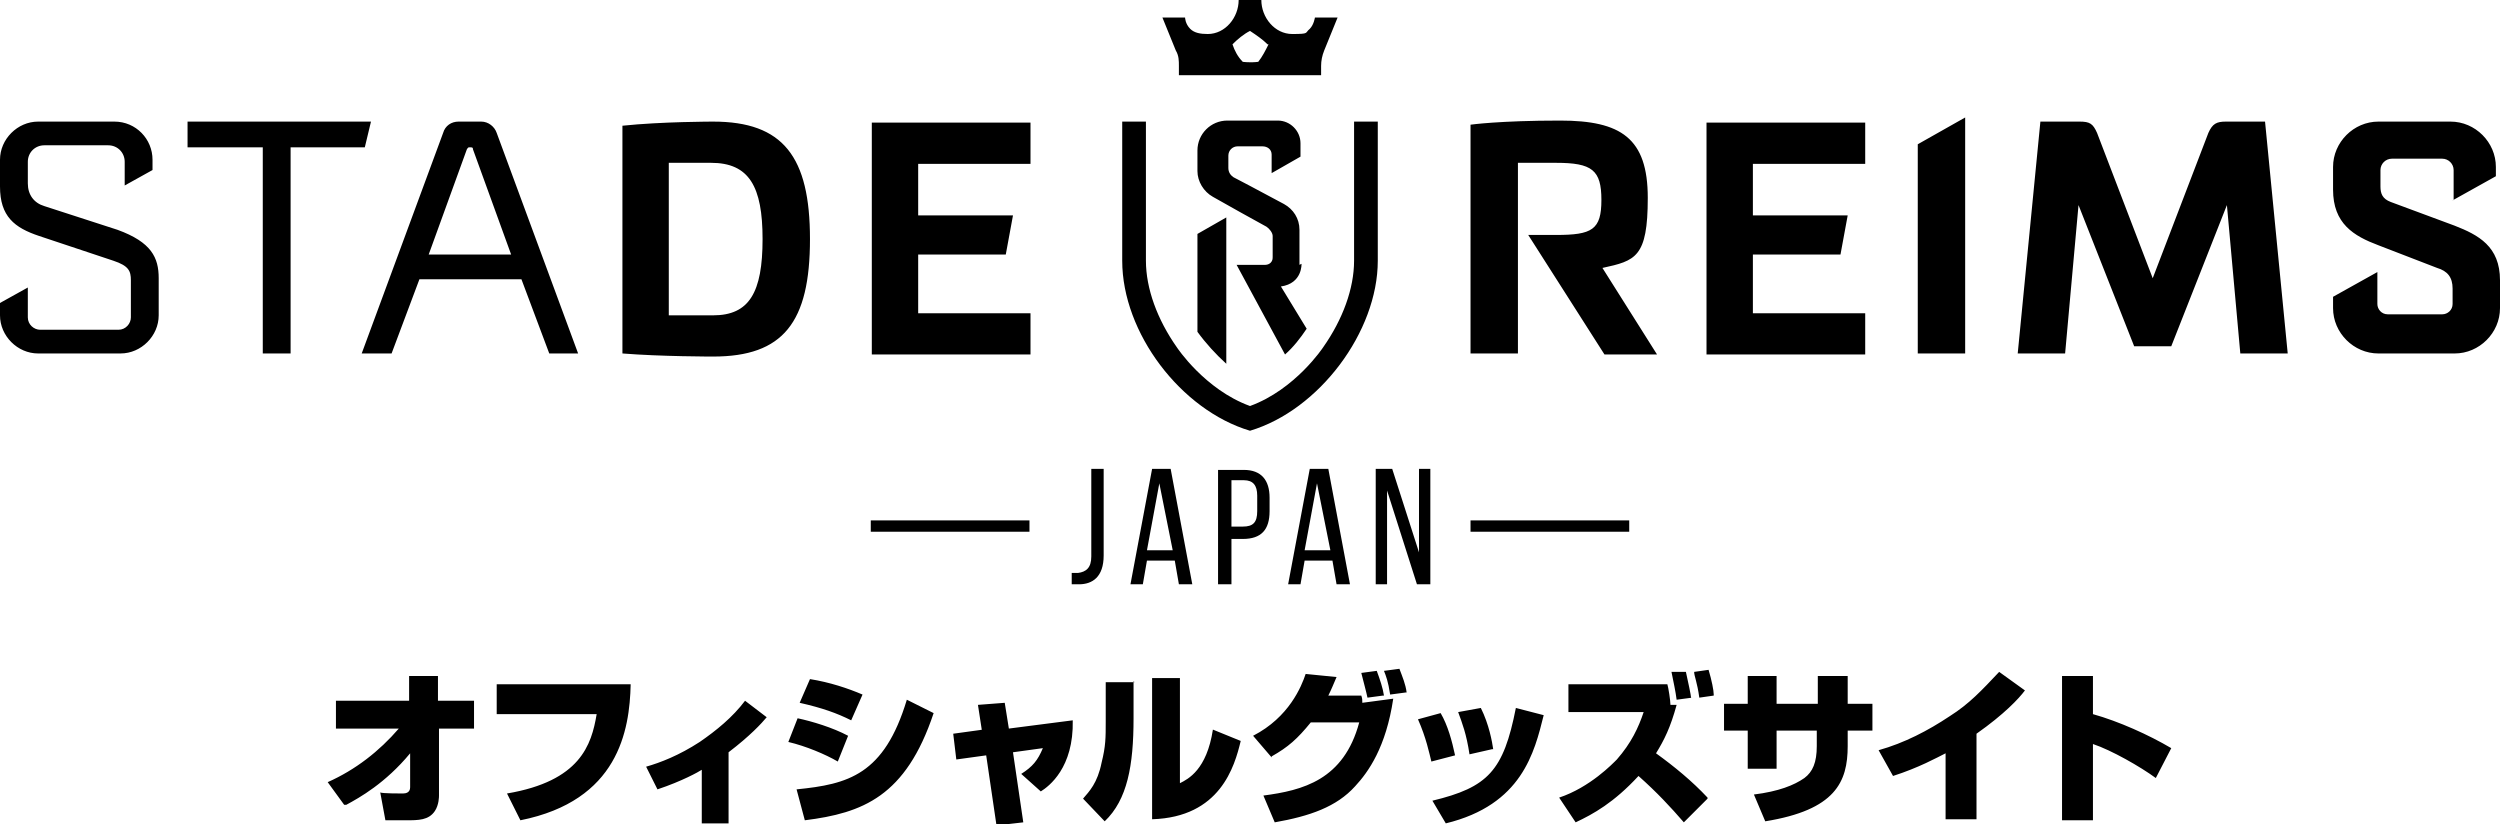 <?xml version="1.0" encoding="UTF-8"?>
<svg id="_x31_" xmlns="http://www.w3.org/2000/svg" version="1.1" viewBox="0 0 242.6 80">
  <!-- Generator: Adobe Illustrator 29.0.0, SVG Export Plug-In . SVG Version: 2.1.0 Build 186)  -->
  <path d="M147.3,34.3h-4.6V12.1s2.8-.4,8.7-.4,8.5,1.7,8.5,7.5-1.2,6.1-4.4,6.8l5.3,8.4h-5.1l-7.4-11.6h2.7c3.5,0,4.4-.5,4.4-3.4s-.9-3.6-4.4-3.6h-3.7v18.7ZM179.3,20.9h-9.2v-5h10.9v-4h-15.4v22.5h15.4v-4h-10.9v-5.7h8.5l.7-3.8ZM190.7,34.3V11.4l-4.6,2.6v20.3h4.6ZM222,34.3l-2.2-22.5h-3.8c-.9,0-1.3.2-1.7,1.1l-5.4,14.1-5.4-14.1c-.4-.9-.7-1.1-1.7-1.1h-3.8l-2.2,22.5h4.6l1.3-14.4,5.4,13.7h3.6l5.4-13.7,1.3,14.4h4.6ZM237.9,19.5l4.3-2.4v-.9c0-2.4-2-4.4-4.4-4.4h-7c-2.4,0-4.4,2-4.4,4.4v2.2c0,3.3,2,4.5,4.4,5.4l5.7,2.2c1,.3,1.5.9,1.5,2v1.5c0,.6-.5,1-1,1h-5.3c-.6,0-1-.5-1-1v-3.1l-4.3,2.4v1.1c0,2.4,2,4.4,4.4,4.4h7.4c2.4,0,4.4-2,4.4-4.4v-2.7c0-3.3-2.1-4.4-4.4-5.3l-6.2-2.3c-.8-.3-1-.8-1-1.5v-1.6c0-.6.5-1.1,1.1-1.1h4.9c.6,0,1.1.5,1.1,1.1v2.9ZM98.3,20.9h-9.2v-5h10.9v-4h-15.4v22.5h15.4v-4h-10.9v-5.7h8.5l.7-3.8ZM28.2,34.3V14.3h7.2l.6-2.5h-17.8v2.5s7.3,0,7.3,0v20s2.7,0,2.7,0ZM69,15.8c3.7,0,5,2.3,5,7.4,0,5.2-1.3,7.4-4.8,7.4h-4.3s0-14.8,0-14.8h4.1ZM78.6,23.2c0-8-2.6-11.4-9.4-11.4,0,0-5,0-8.8.4v22.1c3.7.3,8.8.3,8.8.3,6.8,0,9.4-3.3,9.4-11.4M56.1,34.3l-7.9-21.4c-.2-.6-.8-1.1-1.5-1.1h-2.2c-.7,0-1.3.4-1.5,1.1l-7.9,21.4h2.9l2.7-7.2h9.9s2.7,7.2,2.7,7.2h2.9ZM41.6,24.7l3.7-10.2c0,0,.1-.2.2-.2h.2c.1,0,.2,0,.2.2l3.7,10.2h-8ZM11.7,34.3c2,0,3.7-1.7,3.7-3.7v-3.6c0-2-.7-3.5-4-4.7l-7.1-2.3c-1-.3-1.6-1.1-1.6-2.2v-2.1c0-.9.7-1.6,1.6-1.6h6.2c.9,0,1.6.7,1.6,1.6v2.3s2.7-1.5,2.7-1.5v-1c0-2-1.6-3.7-3.7-3.7H3.7c-2,0-3.7,1.7-3.7,3.7v2.6c0,2.9,1.4,4,3.8,4.8l7.2,2.4c1.5.5,1.7,1,1.7,1.9v3.6c0,.6-.5,1.2-1.2,1.2H3.9c-.6,0-1.2-.5-1.2-1.2v-2.9S0,29.4,0,29.4v1.2c0,2,1.7,3.7,3.7,3.7h8ZM121.3,41.8c6.7-2,12.4-9.6,12.4-16.5v-13.5h-2.3v13.5c0,2.7-1.1,5.7-3,8.4,0,0-2.7,4.1-7.1,5.7-4.4-1.6-7.1-5.7-7.1-5.7-1.9-2.7-3-5.7-3-8.4v-13.5s-2.3,0-2.3,0v13.5c0,7,5.7,14.5,12.4,16.5ZM119,35.2v-14.1l-2.8,1.6v9.5c.8,1.1,1.8,2.2,2.8,3.1ZM126.1,25.7v-3.4c0-1.1-.6-2-1.5-2.5-2.4-1.3-4.9-2.6-4.9-2.6-.3-.2-.5-.5-.5-.9v-1.2c0-.5.4-.9.9-.9h2.4c.5,0,.9.3.9.8v1.8l2.8-1.6v-1.3c0-1.2-1-2.2-2.2-2.2h-4.9c-1.6,0-2.9,1.3-2.9,2.9v2c0,1,.6,2,1.5,2.5,1.6.9,3.9,2.2,5.2,2.9.3.2.6.6.6.9v2c0,.2,0,.4-.2.6-.1.1-.3.2-.5.2h-2.8s4.7,8.7,4.7,8.7c.8-.7,1.5-1.6,2.1-2.5l-2.5-4.1c2.1-.3,2-2.2,2-2.2ZM114.4,7.3v-.9c0-.5,0-1-.3-1.5l-1.3-3.2h2.2s0,.6.5,1.1c.4.4,1,.5,1.7.5,1.7,0,3-1.6,3-3.3h2.2c0,1.7,1.3,3.3,3,3.3s1.2-.1,1.7-.5c.4-.4.5-1.1.5-1.1h2.2l-1.3,3.2c-.2.5-.3,1-.3,1.5v.9h-13.8ZM123,4.3c-.5-.5-1.1-.9-1.7-1.3h0c-.6.3-1.2.8-1.7,1.3.2.6.5,1.2,1,1.7,0,0,.7.1,1.5,0,.4-.5.7-1.1,1-1.7ZM84.5,51.6h15.4v-1.1h-15.4v1.1ZM142.7,51.6h15.4v-1.1h-15.4v1.1ZM103.9,56.7c.3,0,.5,0,.8,0,1.3,0,2.4-.7,2.4-2.8v-8.4h-1.2v8.5c0,1.1-.5,1.5-1.3,1.6-.2,0-.4,0-.6,0v1.1ZM114,54.4l.4,2.3h1.3l-2.1-11.2h-1.8l-2.1,11.2h1.2l.4-2.3h2.8ZM112.5,46.9l1.3,6.5h-2.5l1.2-6.5ZM118.2,45.5v11.2h1.3v-4.4h1.1c1.8,0,2.6-.9,2.6-2.7v-1.3c0-1.7-.8-2.7-2.5-2.7h-2.5ZM119.5,51.1v-4.5h1.2c.9,0,1.3.5,1.3,1.5v1.5c0,1.1-.4,1.5-1.4,1.5h-1.1ZM129.3,54.4l.4,2.3h1.3l-2.1-11.2h-1.8l-2.1,11.2h1.2l.4-2.3h2.8ZM127.8,46.9l1.3,6.5h-2.5l1.2-6.5ZM134.6,47.6l2.9,9.1h1.3v-11.2h-1.1v8.1l-2.6-8.1h-1.6v11.2h1.1v-9.1ZM33.6,78.1c1.3-.7,3.8-2.1,6.2-5v3.3c0,.5-.4.6-.7.6s-2,0-2.2-.1l.5,2.7c.6,0,1.2,0,2,0,1.2,0,2.2,0,2.8-.9.4-.6.4-1.4.4-1.5v-6.5s3.4,0,3.4,0v-2.7h-3.5v-2.4h-2.8v2.4h-7.1v2.7h6.1c-1.9,2.2-4.2,4-6.9,5.2l1.6,2.2ZM48.2,66.5v2.8h9.7c-.5,3-1.6,6.5-8.7,7.7l1.3,2.6c9.5-1.9,10.6-8.7,10.7-13.2h-13ZM70.7,73c2.1-1.6,3.2-2.8,3.7-3.4l-2.1-1.6c-1.2,1.6-2.8,2.9-4.4,4-2,1.3-3.8,2-5.2,2.4l1.1,2.2c2.4-.8,4-1.7,4.3-1.9v5.2h2.6v-6.9ZM82.3,71.4c-1.5-.8-3.5-1.4-4.9-1.7l-.9,2.3c1.7.4,3.6,1.2,4.8,1.9l1-2.5ZM78.1,79.6c5.6-.7,9.8-2.3,12.5-10.4l-2.6-1.3c-2.2,7.3-5.7,8.2-10.7,8.7l.8,3ZM83.7,67.4c-1.4-.6-3.2-1.2-5.1-1.5l-1,2.3c2.2.5,3.6,1,5,1.7l1.1-2.5ZM95.4,70.8l-2.9.4.3,2.5,2.9-.4,1,6.8,2.6-.3-1-6.8,2.9-.4c-.5,1.2-1,1.8-2.1,2.5l1.9,1.7c.8-.5,3.2-2.3,3.1-6.9l-6.2.8-.4-2.5-2.6.2.4,2.6ZM110.1,66.2h-2.8v3.8c0,1.6,0,2.4-.4,4-.4,2-1.2,2.8-1.8,3.5l2.1,2.2c2.2-2.1,2.8-5.4,2.8-10v-3.6ZM114.6,65.8h-2.8v13.7c6.6-.2,8-5.1,8.6-7.6l-2.7-1.1c-.6,3.9-2.4,4.8-3.2,5.2v-10.2ZM123.4,73.4c1.6-.9,2.5-1.7,3.8-3.3h4.7c-1.5,5.6-5.5,6.6-9.3,7.1l1.1,2.6c3.4-.6,6-1.5,7.8-3.5,1.3-1.4,3-3.8,3.7-8.5l-3,.4c0-.3,0-.4-.1-.7h-3.2c.3-.6.5-1.1.8-1.8l-3-.3c-.4,1.2-1.6,4.2-5.1,6l1.8,2.1ZM134.3,67.5c-.1-.7-.4-1.6-.7-2.4l-1.5.2c.2.8.5,1.9.6,2.4l1.5-.2ZM136.5,67.2c-.1-.8-.4-1.5-.7-2.3l-1.5.2c.2.5.4,1,.6,2.3l1.5-.2ZM141.2,73.3c-.3-1.4-.7-2.9-1.4-4.1l-2.2.6c.8,1.8,1.1,3.3,1.3,4.1l2.3-.6ZM140.3,79.9c7.4-1.8,8.6-6.9,9.5-10.5l-2.7-.7c-1.2,6.1-2.7,7.7-8.1,9l1.3,2.2ZM144.9,72.7c-.1-.7-.4-2.4-1.2-4l-2.2.4c.4,1.1.8,2.1,1.1,4.1l2.2-.5ZM165.7,77.4c-1.5-1.6-3.2-3-5-4.3.8-1.3,1.4-2.5,2-4.7h-.6c0-.4-.2-1.7-.3-2h-9.6v2.7h7.3c-.5,1.5-1.2,3-2.6,4.6-.4.4-2.6,2.7-5.6,3.7l1.6,2.4c1.7-.8,3.7-1.9,6.1-4.5,1.8,1.6,3.1,3,4.4,4.5l2.3-2.3ZM164.1,67.7c0-.2-.3-1.6-.5-2.5h-1.4c.2,1,.4,1.9.5,2.7l1.5-.2ZM166.3,67.4c0-.4-.2-1.4-.5-2.4l-1.4.2c0,.4.3,1,.5,2.5l1.4-.2ZM176.3,68.3h-3.9v-2.7h-2.8v2.7h-2.3v2.6h2.3v3.7h2.8v-3.7h3.9v1.5c0,1.6-.4,2.5-1.2,3.1-1,.7-2.5,1.3-4.9,1.6l1.1,2.6c6.8-1.1,8-3.8,8-7.3v-1.5h2.4v-2.6h-2.4v-2.7h-2.9v2.7ZM191.8,71.2c2.7-1.9,4.1-3.4,4.7-4.2l-2.5-1.8c-1.7,1.8-2.9,3.1-4.8,4.3-2.1,1.4-4.4,2.6-6.9,3.3l1.4,2.5c2.5-.8,4.3-1.8,5.1-2.2v6.4h3v-8.4ZM200.1,65.6v14h3v-7.4c1.8.6,4.6,2.2,6.1,3.3l1.5-2.9c-2.2-1.3-5.1-2.6-7.6-3.3v-3.7h-3Z"/>
</svg>
